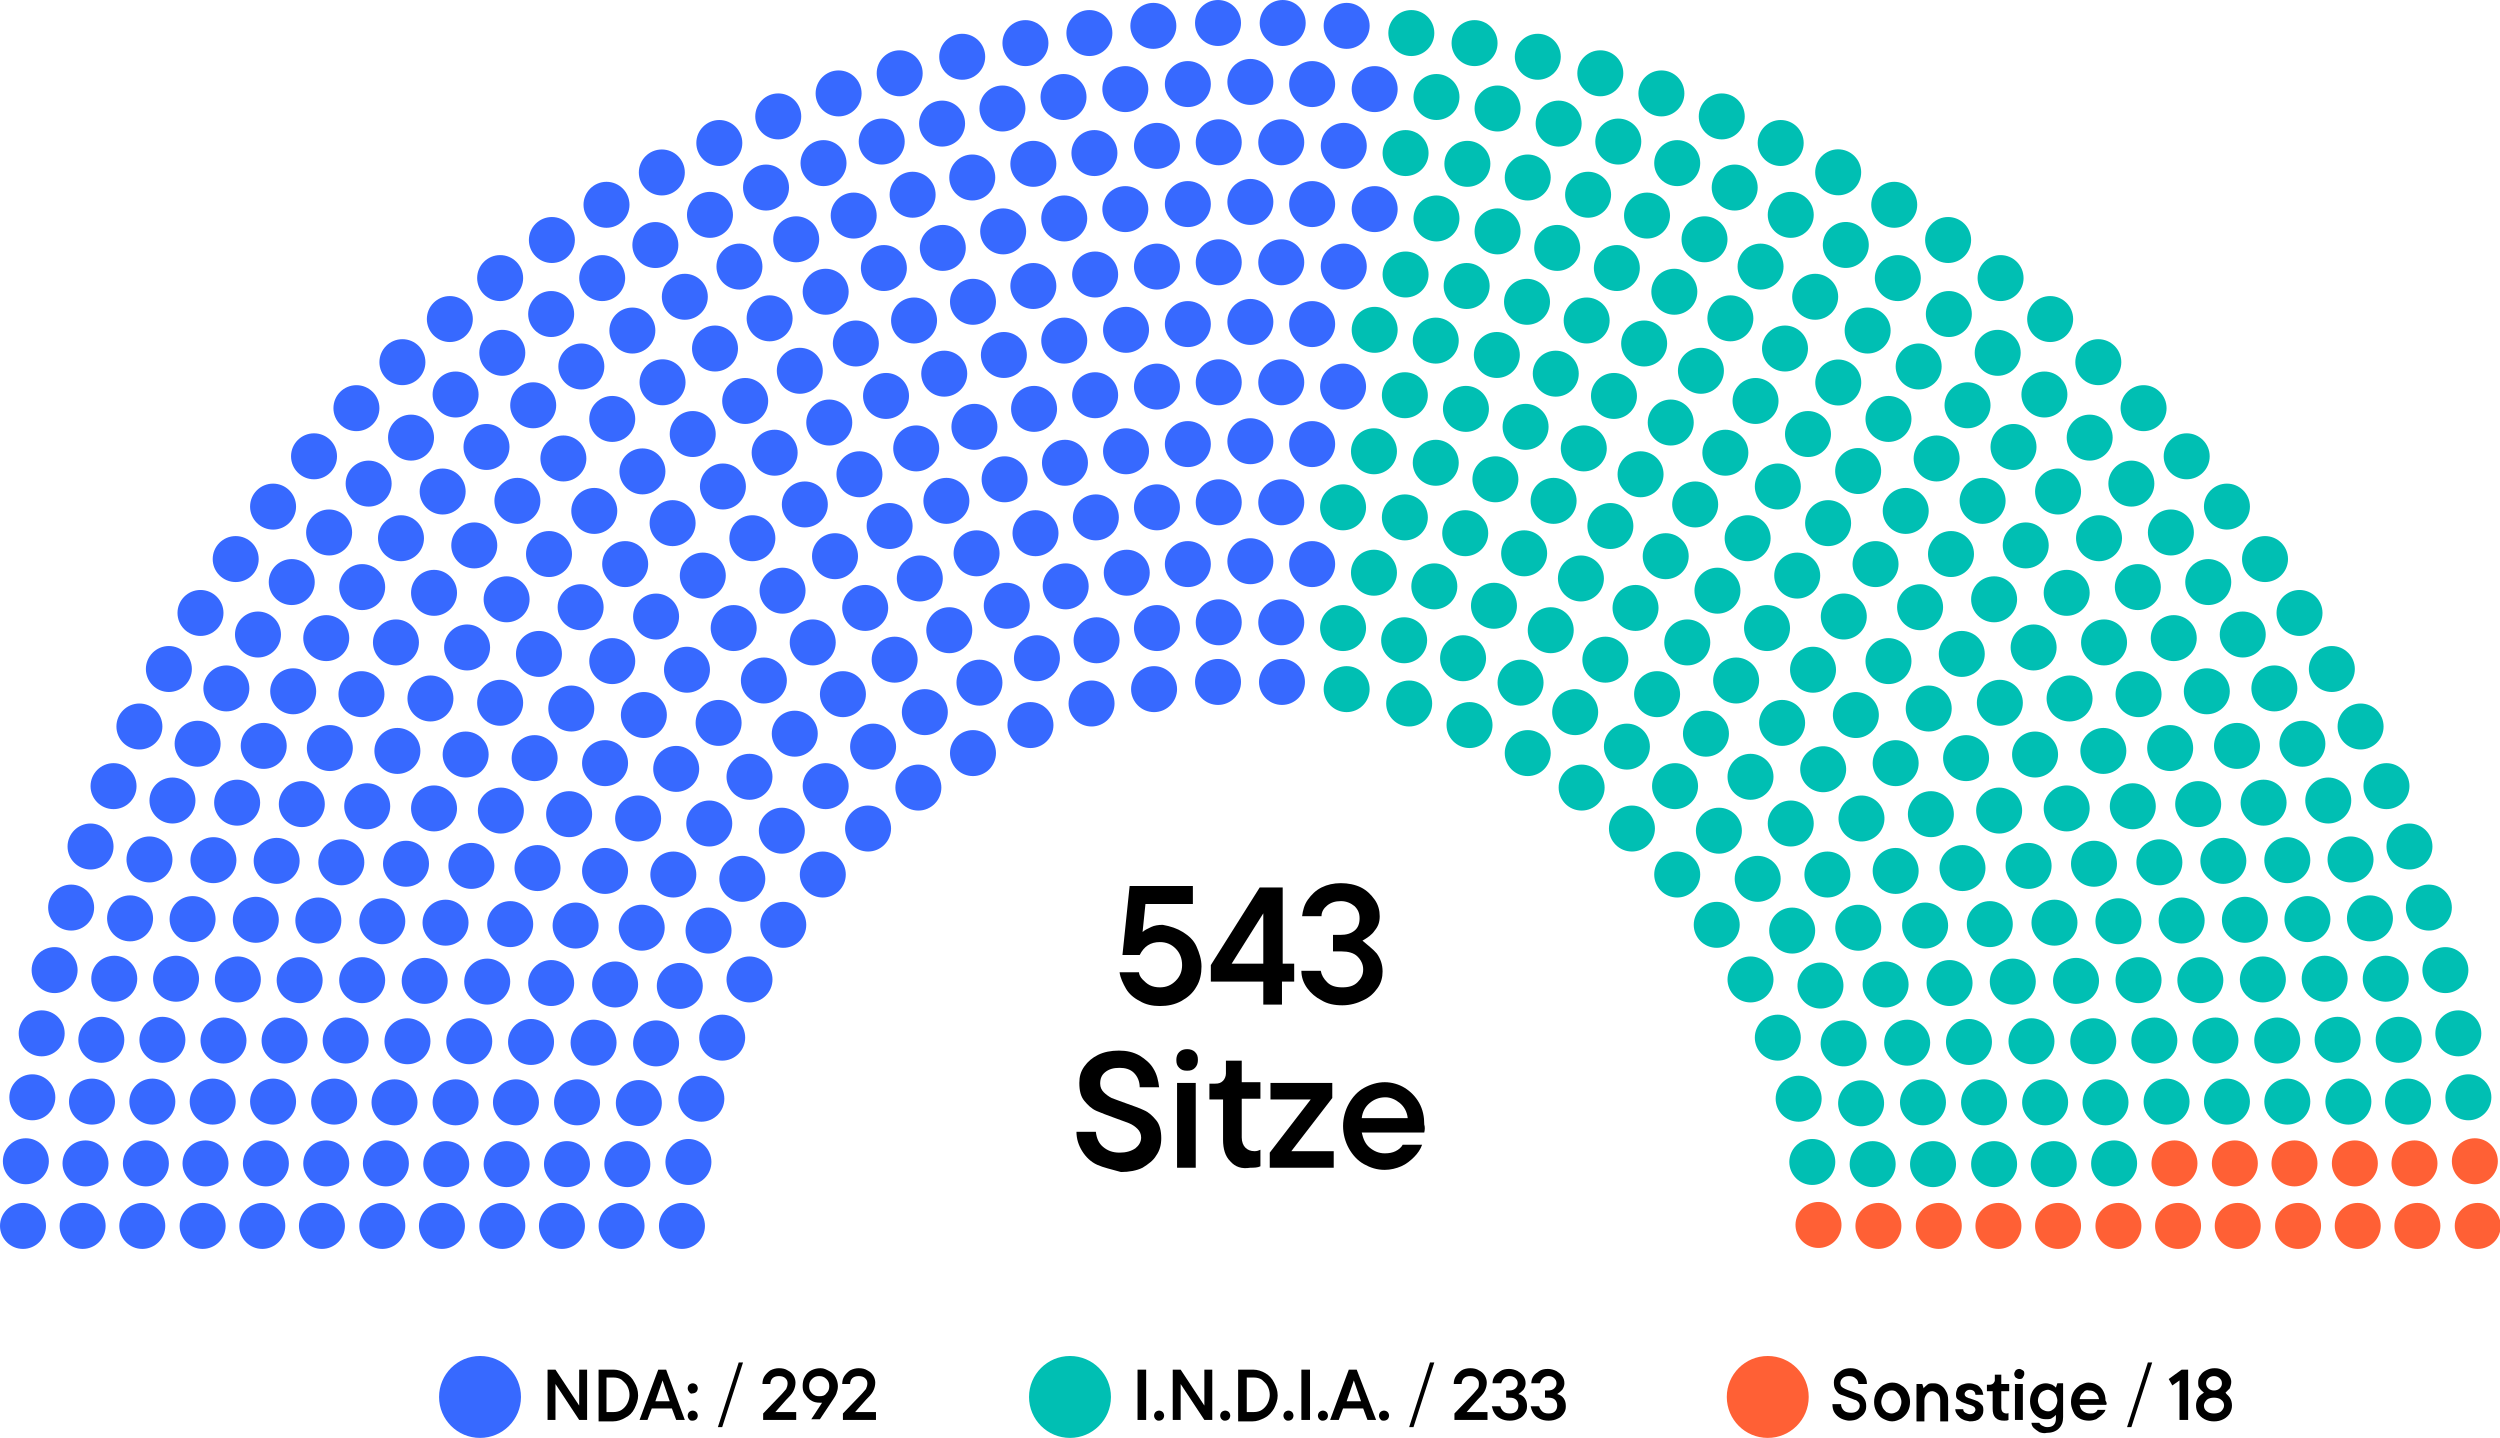 <?xml version="1.0" encoding="utf-8"?>
<!-- Generator: Adobe Illustrator 27.9.0, SVG Export Plug-In . SVG Version: 6.00 Build 0)  -->
<svg version="1.1" id="a" xmlns="http://www.w3.org/2000/svg" xmlns:xlink="http://www.w3.org/1999/xlink" x="0px" y="0px"
	 viewBox="0 0 347.9 200.1" style="enable-background:new 0 0 347.9 200.1;" xml:space="preserve">
<style type="text/css">
	.st0{fill:#3769FF;}
	.st1{fill:#00BFB3;}
	.st2{fill:#FF6035;}
</style>
<circle class="st0" cx="3.2" cy="170.6" r="3.2"/>
<circle class="st0" cx="11.5" cy="170.6" r="3.2"/>
<circle class="st0" cx="19.8" cy="170.6" r="3.2"/>
<circle class="st0" cx="28.2" cy="170.6" r="3.2"/>
<circle class="st0" cx="36.5" cy="170.6" r="3.2"/>
<circle class="st0" cx="44.8" cy="170.6" r="3.2"/>
<circle class="st0" cx="53.2" cy="170.6" r="3.2"/>
<circle class="st0" cx="61.5" cy="170.6" r="3.2"/>
<circle class="st0" cx="69.9" cy="170.6" r="3.2"/>
<circle class="st0" cx="78.2" cy="170.6" r="3.2"/>
<circle class="st0" cx="86.5" cy="170.6" r="3.2"/>
<circle class="st0" cx="94.9" cy="170.6" r="3.2"/>
<circle class="st0" cx="3.6" cy="161.6" r="3.2"/>
<circle class="st0" cx="11.9" cy="161.9" r="3.2"/>
<circle class="st0" cx="20.3" cy="161.9" r="3.2"/>
<circle class="st0" cx="28.6" cy="161.9" r="3.2"/>
<circle class="st0" cx="37" cy="161.9" r="3.2"/>
<circle class="st0" cx="45.4" cy="161.9" r="3.2"/>
<circle class="st0" cx="53.7" cy="161.9" r="3.2"/>
<circle class="st0" cx="62.1" cy="162" r="3.2"/>
<circle class="st0" cx="70.5" cy="162" r="3.2"/>
<circle class="st0" cx="4.5" cy="152.7" r="3.2"/>
<circle class="st0" cx="78.9" cy="162" r="3.2"/>
<circle class="st0" cx="12.8" cy="153.3" r="3.2"/>
<circle class="st0" cx="21.2" cy="153.3" r="3.2"/>
<circle class="st0" cx="87.3" cy="162" r="3.2"/>
<circle class="st0" cx="29.6" cy="153.3" r="3.2"/>
<circle class="st0" cx="38" cy="153.3" r="3.2"/>
<circle class="st0" cx="95.8" cy="161.7" r="3.2"/>
<circle class="st0" cx="46.5" cy="153.3" r="3.2"/>
<circle class="st0" cx="54.9" cy="153.4" r="3.2"/>
<circle class="st0" cx="5.8" cy="143.8" r="3.2"/>
<circle class="st0" cx="14.1" cy="144.7" r="3.2"/>
<circle class="st0" cx="63.4" cy="153.4" r="3.2"/>
<circle class="st0" cx="22.6" cy="144.7" r="3.2"/>
<circle class="st0" cx="71.8" cy="153.4" r="3.2"/>
<circle class="st0" cx="31.1" cy="144.8" r="3.2"/>
<circle class="st0" cx="39.6" cy="144.8" r="3.2"/>
<circle class="st0" cx="80.3" cy="153.4" r="3.2"/>
<circle class="st0" cx="48.1" cy="144.8" r="3.2"/>
<circle class="st0" cx="7.6" cy="135" r="3.2"/>
<circle class="st0" cx="15.9" cy="136.2" r="3.2"/>
<circle class="st0" cx="88.9" cy="153.5" r="3.2"/>
<circle class="st0" cx="56.7" cy="144.9" r="3.2"/>
<circle class="st0" cx="24.5" cy="136.2" r="3.2"/>
<circle class="st0" cx="65.3" cy="144.9" r="3.2"/>
<circle class="st0" cx="33.1" cy="136.3" r="3.2"/>
<circle class="st0" cx="97.6" cy="152.9" r="3.2"/>
<circle class="st0" cx="41.7" cy="136.4" r="3.2"/>
<circle class="st0" cx="73.9" cy="145" r="3.2"/>
<circle class="st0" cx="9.9" cy="126.3" r="3.2"/>
<circle class="st0" cx="18.1" cy="127.8" r="3.2"/>
<circle class="st0" cx="50.4" cy="136.4" r="3.2"/>
<circle class="st0" cx="26.8" cy="127.9" r="3.2"/>
<circle class="st0" cx="82.6" cy="145.1" r="3.2"/>
<circle class="st0" cx="59.1" cy="136.5" r="3.2"/>
<circle class="st0" cx="35.6" cy="128" r="3.2"/>
<circle class="st0" cx="91.3" cy="145.2" r="3.2"/>
<circle class="st0" cx="12.6" cy="117.8" r="3.2"/>
<circle class="st0" cx="67.8" cy="136.6" r="3.2"/>
<circle class="st0" cx="44.3" cy="128.1" r="3.2"/>
<circle class="st0" cx="20.8" cy="119.6" r="3.2"/>
<circle class="st0" cx="29.7" cy="119.7" r="3.2"/>
<circle class="st0" cx="53.2" cy="128.2" r="3.2"/>
<circle class="st0" cx="76.7" cy="136.8" r="3.2"/>
<circle class="st0" cx="38.5" cy="119.8" r="3.2"/>
<circle class="st0" cx="100.5" cy="144.4" r="3.2"/>
<circle class="st0" cx="62" cy="128.4" r="3.2"/>
<circle class="st0" cx="15.8" cy="109.4" r="3.2"/>
<circle class="st0" cx="24" cy="111.4" r="3.2"/>
<circle class="st0" cx="85.6" cy="137" r="3.2"/>
<circle class="st0" cx="47.5" cy="120" r="3.2"/>
<circle class="st0" cx="71" cy="128.6" r="3.2"/>
<circle class="st0" cx="33" cy="111.7" r="3.2"/>
<circle class="st0" cx="56.5" cy="120.2" r="3.2"/>
<circle class="st0" cx="94.6" cy="137.2" r="3.2"/>
<circle class="st0" cx="42" cy="111.9" r="3.2"/>
<circle class="st0" cx="19.4" cy="101.1" r="3.2"/>
<circle class="st0" cx="80.1" cy="128.8" r="3.2"/>
<circle class="st0" cx="27.5" cy="103.5" r="3.2"/>
<circle class="st0" cx="65.6" cy="120.5" r="3.2"/>
<circle class="st0" cx="51.1" cy="112.2" r="3.2"/>
<circle class="st0" cx="36.7" cy="103.8" r="3.2"/>
<circle class="st0" cx="89.3" cy="129.1" r="3.2"/>
<circle class="st0" cx="74.8" cy="120.8" r="3.2"/>
<circle class="st0" cx="23.5" cy="93.1" r="3.2"/>
<circle class="st0" cx="104.3" cy="136.3" r="3.2"/>
<circle class="st0" cx="60.4" cy="112.5" r="3.2"/>
<circle class="st0" cx="45.9" cy="104.1" r="3.2"/>
<circle class="st0" cx="31.5" cy="95.8" r="3.2"/>
<circle class="st0" cx="40.8" cy="96.2" r="3.2"/>
<circle class="st0" cx="55.3" cy="104.5" r="3.2"/>
<circle class="st0" cx="69.7" cy="112.8" r="3.2"/>
<circle class="st0" cx="84.2" cy="121.2" r="3.2"/>
<circle class="st0" cx="98.6" cy="129.5" r="3.2"/>
<circle class="st0" cx="27.9" cy="85.3" r="3.2"/>
<circle class="st0" cx="35.9" cy="88.3" r="3.2"/>
<circle class="st0" cx="50.3" cy="96.6" r="3.2"/>
<circle class="st0" cx="64.8" cy="105" r="3.2"/>
<circle class="st0" cx="79.2" cy="113.3" r="3.2"/>
<circle class="st0" cx="93.7" cy="121.7" r="3.2"/>
<circle class="st0" cx="45.4" cy="88.8" r="3.2"/>
<circle class="st0" cx="59.9" cy="97.2" r="3.2"/>
<circle class="st0" cx="32.8" cy="77.8" r="3.2"/>
<circle class="st0" cx="74.4" cy="105.5" r="3.2"/>
<circle class="st0" cx="109" cy="128.7" r="3.2"/>
<circle class="st0" cx="40.6" cy="81" r="3.2"/>
<circle class="st0" cx="88.8" cy="113.9" r="3.2"/>
<circle class="st0" cx="55.1" cy="89.4" r="3.2"/>
<circle class="st0" cx="69.6" cy="97.8" r="3.2"/>
<circle class="st0" cx="103.3" cy="122.3" r="3.2"/>
<circle class="st0" cx="50.4" cy="81.7" r="3.2"/>
<circle class="st0" cx="84.2" cy="106.2" r="3.2"/>
<circle class="st0" cx="38" cy="70.5" r="3.2"/>
<circle class="st0" cx="65" cy="90.1" r="3.2"/>
<circle class="st0" cx="45.8" cy="74.1" r="3.2"/>
<circle class="st0" cx="98.7" cy="114.6" r="3.2"/>
<circle class="st0" cx="79.5" cy="98.6" r="3.2"/>
<circle class="st0" cx="60.4" cy="82.5" r="3.2"/>
<circle class="st0" cx="94.1" cy="107" r="3.2"/>
<circle class="st0" cx="75" cy="91" r="3.2"/>
<circle class="st0" cx="55.8" cy="74.9" r="3.2"/>
<circle class="st0" cx="43.7" cy="63.5" r="3.2"/>
<circle class="st0" cx="51.3" cy="67.3" r="3.2"/>
<circle class="st0" cx="70.5" cy="83.4" r="3.2"/>
<circle class="st0" cx="114.5" cy="121.7" r="3.2"/>
<circle class="st0" cx="89.6" cy="99.5" r="3.2"/>
<circle class="st0" cx="108.8" cy="115.6" r="3.2"/>
<circle class="st0" cx="66" cy="75.9" r="3.2"/>
<circle class="st0" cx="85.2" cy="92" r="3.2"/>
<circle class="st0" cx="61.6" cy="68.4" r="3.2"/>
<circle class="st0" cx="49.6" cy="56.8" r="3.2"/>
<circle class="st0" cx="104.3" cy="108.1" r="3.2"/>
<circle class="st0" cx="80.8" cy="84.5" r="3.2"/>
<circle class="st0" cx="57.2" cy="60.9" r="3.2"/>
<circle class="st0" cx="100" cy="100.6" r="3.2"/>
<circle class="st0" cx="76.4" cy="77.1" r="3.2"/>
<circle class="st0" cx="72" cy="69.7" r="3.2"/>
<circle class="st0" cx="95.6" cy="93.2" r="3.2"/>
<circle class="st0" cx="56" cy="50.4" r="3.2"/>
<circle class="st0" cx="67.7" cy="62.2" r="3.2"/>
<circle class="st0" cx="91.3" cy="85.8" r="3.2"/>
<circle class="st0" cx="63.4" cy="54.9" r="3.2"/>
<circle class="st0" cx="114.9" cy="109.4" r="3.2"/>
<circle class="st0" cx="87" cy="78.5" r="3.2"/>
<circle class="st0" cx="120.8" cy="115.3" r="3.2"/>
<circle class="st0" cx="82.7" cy="71.1" r="3.2"/>
<circle class="st0" cx="110.6" cy="102.1" r="3.2"/>
<circle class="st0" cx="78.4" cy="63.8" r="3.2"/>
<circle class="st0" cx="62.6" cy="44.4" r="3.2"/>
<circle class="st0" cx="106.3" cy="94.7" r="3.2"/>
<circle class="st0" cx="74.2" cy="56.4" r="3.2"/>
<circle class="st0" cx="69.9" cy="49.1" r="3.2"/>
<circle class="st0" cx="102.1" cy="87.4" r="3.2"/>
<circle class="st0" cx="97.8" cy="80.1" r="3.2"/>
<circle class="st0" cx="93.6" cy="72.8" r="3.2"/>
<circle class="st0" cx="89.4" cy="65.6" r="3.2"/>
<circle class="st0" cx="69.6" cy="38.7" r="3.2"/>
<circle class="st0" cx="85.2" cy="58.3" r="3.2"/>
<circle class="st0" cx="80.9" cy="51" r="3.2"/>
<circle class="st0" cx="121.5" cy="103.9" r="3.2"/>
<circle class="st0" cx="76.7" cy="43.7" r="3.2"/>
<circle class="st0" cx="117.3" cy="96.6" r="3.2"/>
<circle class="st0" cx="113.1" cy="89.4" r="3.2"/>
<circle class="st0" cx="127.8" cy="109.6" r="3.2"/>
<circle class="st0" cx="108.9" cy="82.2" r="3.2"/>
<circle class="st0" cx="104.7" cy="74.9" r="3.2"/>
<circle class="st0" cx="76.8" cy="33.4" r="3.2"/>
<circle class="st0" cx="100.6" cy="67.7" r="3.2"/>
<circle class="st0" cx="96.4" cy="60.4" r="3.2"/>
<circle class="st0" cx="92.2" cy="53.2" r="3.2"/>
<circle class="st0" cx="88" cy="46" r="3.2"/>
<circle class="st0" cx="83.8" cy="38.7" r="3.2"/>
<circle class="st0" cx="84.4" cy="28.5" r="3.2"/>
<circle class="st0" cx="128.7" cy="99.1" r="3.2"/>
<circle class="st0" cx="124.5" cy="91.8" r="3.2"/>
<circle class="st0" cx="120.4" cy="84.6" r="3.2"/>
<circle class="st0" cx="116.2" cy="77.4" r="3.2"/>
<circle class="st0" cx="112" cy="70.2" r="3.2"/>
<circle class="st0" cx="107.8" cy="63" r="3.2"/>
<circle class="st0" cx="103.7" cy="55.8" r="3.2"/>
<circle class="st0" cx="99.5" cy="48.5" r="3.2"/>
<circle class="st0" cx="95.3" cy="41.3" r="3.2"/>
<circle class="st0" cx="91.2" cy="34.1" r="3.2"/>
<circle class="st0" cx="135.4" cy="104.8" r="3.2"/>
<circle class="st0" cx="92.1" cy="24" r="3.2"/>
<circle class="st0" cx="98.8" cy="29.9" r="3.2"/>
<circle class="st0" cx="102.9" cy="37.1" r="3.2"/>
<circle class="st0" cx="107.1" cy="44.3" r="3.2"/>
<circle class="st0" cx="111.3" cy="51.6" r="3.2"/>
<circle class="st0" cx="115.4" cy="58.8" r="3.2"/>
<circle class="st0" cx="119.6" cy="66" r="3.2"/>
<circle class="st0" cx="123.8" cy="73.2" r="3.2"/>
<circle class="st0" cx="128" cy="80.5" r="3.2"/>
<circle class="st0" cx="132.1" cy="87.7" r="3.2"/>
<circle class="st0" cx="100.1" cy="19.9" r="3.2"/>
<circle class="st0" cx="136.3" cy="95" r="3.2"/>
<circle class="st0" cx="106.6" cy="26.1" r="3.2"/>
<circle class="st0" cx="110.8" cy="33.3" r="3.2"/>
<circle class="st0" cx="114.9" cy="40.6" r="3.2"/>
<circle class="st0" cx="119.1" cy="47.8" r="3.2"/>
<circle class="st0" cx="123.3" cy="55.1" r="3.2"/>
<circle class="st0" cx="143.4" cy="100.9" r="3.2"/>
<circle class="st0" cx="127.5" cy="62.4" r="3.2"/>
<circle class="st0" cx="108.3" cy="16.2" r="3.2"/>
<circle class="st0" cx="131.7" cy="69.7" r="3.2"/>
<circle class="st0" cx="135.9" cy="77" r="3.2"/>
<circle class="st0" cx="114.6" cy="22.7" r="3.2"/>
<circle class="st0" cx="118.8" cy="30" r="3.2"/>
<circle class="st0" cx="140.1" cy="84.3" r="3.2"/>
<circle class="st0" cx="123" cy="37.3" r="3.2"/>
<circle class="st0" cx="127.2" cy="44.6" r="3.2"/>
<circle class="st0" cx="144.3" cy="91.6" r="3.2"/>
<circle class="st0" cx="116.7" cy="13" r="3.2"/>
<circle class="st0" cx="131.4" cy="52" r="3.2"/>
<circle class="st0" cx="135.6" cy="59.4" r="3.2"/>
<circle class="st0" cx="122.7" cy="19.7" r="3.2"/>
<circle class="st0" cx="127" cy="27.1" r="3.2"/>
<circle class="st0" cx="139.8" cy="66.7" r="3.2"/>
<circle class="st0" cx="131.2" cy="34.5" r="3.2"/>
<circle class="st0" cx="144.1" cy="74.2" r="3.2"/>
<circle class="st0" cx="125.2" cy="10.2" r="3.2"/>
<circle class="st0" cx="135.4" cy="42" r="3.2"/>
<circle class="st0" cx="151.9" cy="97.9" r="3.2"/>
<circle class="st0" cx="148.3" cy="81.6" r="3.2"/>
<circle class="st0" cx="139.7" cy="49.4" r="3.2"/>
<circle class="st0" cx="131.1" cy="17.2" r="3.2"/>
<circle class="st0" cx="135.3" cy="24.7" r="3.2"/>
<circle class="st0" cx="143.9" cy="56.9" r="3.2"/>
<circle class="st0" cx="152.6" cy="89.1" r="3.2"/>
<circle class="st0" cx="139.6" cy="32.2" r="3.2"/>
<circle class="st0" cx="133.9" cy="7.9" r="3.2"/>
<circle class="st0" cx="148.2" cy="64.4" r="3.2"/>
<circle class="st0" cx="143.8" cy="39.8" r="3.2"/>
<circle class="st0" cx="139.5" cy="15.1" r="3.2"/>
<circle class="st0" cx="152.5" cy="72" r="3.2"/>
<circle class="st0" cx="148.1" cy="47.4" r="3.2"/>
<circle class="st0" cx="143.8" cy="22.8" r="3.2"/>
<circle class="st0" cx="142.7" cy="6" r="3.2"/>
<circle class="st0" cx="156.8" cy="79.7" r="3.2"/>
<circle class="st0" cx="152.4" cy="55" r="3.2"/>
<circle class="st0" cx="148.1" cy="30.4" r="3.2"/>
<circle class="st0" cx="160.6" cy="95.9" r="3.2"/>
<circle class="st0" cx="148" cy="13.5" r="3.2"/>
<circle class="st0" cx="152.4" cy="38.2" r="3.2"/>
<circle class="st0" cx="156.7" cy="62.8" r="3.2"/>
<circle class="st0" cx="161" cy="87.4" r="3.2"/>
<circle class="st0" cx="152.3" cy="21.3" r="3.2"/>
<circle class="st0" cx="156.7" cy="45.9" r="3.2"/>
<circle class="st0" cx="151.6" cy="4.6" r="3.2"/>
<circle class="st0" cx="161" cy="70.6" r="3.2"/>
<circle class="st0" cx="156.6" cy="29.1" r="3.2"/>
<circle class="st0" cx="161" cy="53.8" r="3.2"/>
<circle class="st0" cx="156.6" cy="12.4" r="3.2"/>
<circle class="st0" cx="161" cy="37.1" r="3.2"/>
<circle class="st0" cx="165.3" cy="78.5" r="3.2"/>
<circle class="st0" cx="161" cy="20.3" r="3.2"/>
<circle class="st0" cx="160.5" cy="3.6" r="3.2"/>
<circle class="st0" cx="165.3" cy="61.8" r="3.2"/>
<circle class="st0" cx="165.3" cy="45.1" r="3.2"/>
<circle class="st0" cx="165.3" cy="28.4" r="3.2"/>
<circle class="st0" cx="169.5" cy="94.9" r="3.2"/>
<circle class="st0" cx="165.3" cy="11.7" r="3.2"/>
<circle class="st0" cx="169.6" cy="86.6" r="3.2"/>
<circle class="st0" cx="169.6" cy="69.9" r="3.2"/>
<circle class="st0" cx="169.6" cy="53.2" r="3.2"/>
<circle class="st0" cx="169.6" cy="36.5" r="3.2"/>
<circle class="st0" cx="169.6" cy="19.8" r="3.2"/>
<circle class="st0" cx="169.5" cy="3.2" r="3.2"/>
<circle class="st0" cx="174" cy="11.4" r="3.2"/>
<circle class="st0" cx="174" cy="28.1" r="3.2"/>
<circle class="st0" cx="174" cy="61.4" r="3.2"/>
<circle class="st0" cx="174" cy="78.1" r="3.2"/>
<circle class="st0" cx="174" cy="44.8" r="3.2"/>
<circle class="st0" cx="178.5" cy="3.2" r="3.2"/>
<circle class="st0" cx="178.3" cy="19.8" r="3.2"/>
<circle class="st0" cx="178.3" cy="36.5" r="3.2"/>
<circle class="st0" cx="178.3" cy="53.2" r="3.2"/>
<circle class="st0" cx="178.3" cy="69.9" r="3.2"/>
<circle class="st0" cx="178.3" cy="86.6" r="3.2"/>
<circle class="st0" cx="182.6" cy="11.7" r="3.2"/>
<circle class="st0" cx="178.4" cy="94.9" r="3.2"/>
<circle class="st0" cx="182.6" cy="28.4" r="3.2"/>
<circle class="st0" cx="182.6" cy="45.1" r="3.2"/>
<circle class="st0" cx="182.6" cy="61.8" r="3.2"/>
<circle class="st0" cx="187.4" cy="3.6" r="3.2"/>
<circle class="st0" cx="187" cy="20.3" r="3.2"/>
<circle class="st0" cx="182.6" cy="78.5" r="3.2"/>
<circle class="st0" cx="187" cy="37.1" r="3.2"/>
<circle class="st0" cx="191.3" cy="12.4" r="3.2"/>
<circle class="st0" cx="186.9" cy="53.8" r="3.2"/>
<circle class="st0" cx="191.3" cy="29.1" r="3.2"/>
<circle class="st1" cx="186.9" cy="70.6" r="3.2"/>
<circle class="st1" cx="196.4" cy="4.6" r="3.2"/>
<circle class="st1" cx="191.3" cy="45.9" r="3.2"/>
<circle class="st1" cx="195.6" cy="21.3" r="3.2"/>
<circle class="st1" cx="186.9" cy="87.4" r="3.2"/>
<circle class="st1" cx="191.2" cy="62.8" r="3.2"/>
<circle class="st1" cx="195.6" cy="38.2" r="3.2"/>
<circle class="st1" cx="199.9" cy="13.5" r="3.2"/>
<circle class="st1" cx="187.4" cy="95.9" r="3.2"/>
<circle class="st1" cx="199.9" cy="30.4" r="3.2"/>
<circle class="st1" cx="195.5" cy="55" r="3.2"/>
<circle class="st1" cx="191.2" cy="79.7" r="3.2"/>
<circle class="st1" cx="205.2" cy="6" r="3.2"/>
<circle class="st1" cx="204.2" cy="22.8" r="3.2"/>
<circle class="st1" cx="199.8" cy="47.4" r="3.2"/>
<circle class="st1" cx="195.5" cy="72" r="3.2"/>
<circle class="st1" cx="208.4" cy="15.1" r="3.2"/>
<circle class="st1" cx="204.1" cy="39.8" r="3.2"/>
<circle class="st1" cx="199.8" cy="64.4" r="3.2"/>
<circle class="st1" cx="214" cy="7.9" r="3.2"/>
<circle class="st1" cx="208.4" cy="32.2" r="3.2"/>
<circle class="st1" cx="195.4" cy="89.1" r="3.2"/>
<circle class="st1" cx="204" cy="56.9" r="3.2"/>
<circle class="st1" cx="212.6" cy="24.7" r="3.2"/>
<circle class="st1" cx="216.9" cy="17.2" r="3.2"/>
<circle class="st1" cx="208.3" cy="49.4" r="3.2"/>
<circle class="st1" cx="199.6" cy="81.6" r="3.2"/>
<circle class="st1" cx="196.1" cy="97.9" r="3.2"/>
<circle class="st1" cx="212.5" cy="42" r="3.2"/>
<circle class="st1" cx="222.7" cy="10.2" r="3.2"/>
<circle class="st1" cx="203.9" cy="74.2" r="3.2"/>
<circle class="st1" cx="216.7" cy="34.5" r="3.2"/>
<circle class="st1" cx="208.1" cy="66.7" r="3.2"/>
<circle class="st1" cx="221" cy="27.1" r="3.2"/>
<circle class="st1" cx="225.2" cy="19.7" r="3.2"/>
<circle class="st1" cx="212.3" cy="59.4" r="3.2"/>
<circle class="st1" cx="216.5" cy="52" r="3.2"/>
<circle class="st1" cx="231.2" cy="13" r="3.2"/>
<circle class="st1" cx="203.6" cy="91.6" r="3.2"/>
<circle class="st1" cx="220.8" cy="44.6" r="3.2"/>
<circle class="st1" cx="225" cy="37.3" r="3.2"/>
<circle class="st1" cx="207.9" cy="84.3" r="3.2"/>
<circle class="st1" cx="229.2" cy="30" r="3.2"/>
<circle class="st1" cx="233.4" cy="22.7" r="3.2"/>
<circle class="st1" cx="220.4" cy="62.4" r="3.2"/>
<circle class="st1" cx="204.5" cy="100.9" r="3.2"/>
<circle class="st1" cx="224.6" cy="55.1" r="3.2"/>
<circle class="st1" cx="228.8" cy="47.8" r="3.2"/>
<circle class="st1" cx="233" cy="40.6" r="3.2"/>
<circle class="st1" cx="237.2" cy="33.3" r="3.2"/>
<circle class="st1" cx="241.4" cy="26.1" r="3.2"/>
<circle class="st1" cx="211.6" cy="95" r="3.2"/>
<circle class="st1" cx="247.8" cy="19.9" r="3.2"/>
<circle class="st1" cx="215.8" cy="87.7" r="3.2"/>
<circle class="st1" cx="220" cy="80.5" r="3.2"/>
<circle class="st1" cx="224.1" cy="73.2" r="3.2"/>
<circle class="st1" cx="228.3" cy="66" r="3.2"/>
<circle class="st1" cx="232.5" cy="58.8" r="3.2"/>
<circle class="st1" cx="236.7" cy="51.6" r="3.2"/>
<circle class="st1" cx="240.8" cy="44.3" r="3.2"/>
<circle class="st1" cx="245" cy="37.1" r="3.2"/>
<circle class="st1" cx="249.2" cy="29.9" r="3.2"/>
<ellipse transform="matrix(0.189 -0.982 0.982 0.189 183.887 270.639)" class="st1" cx="255.8" cy="24" rx="3.2" ry="3.2"/>
<circle class="st1" cx="212.6" cy="104.8" r="3.2"/>
<ellipse transform="matrix(0.167 -0.986 0.986 0.167 180.353 281.6)" class="st1" cx="256.8" cy="34.1" rx="3.2" ry="3.2"/>
<circle class="st1" cx="252.6" cy="41.3" r="3.2"/>
<circle class="st1" cx="248.4" cy="48.5" r="3.2"/>
<circle class="st1" cx="244.3" cy="55.8" r="3.2"/>
<circle class="st1" cx="240.1" cy="63" r="3.2"/>
<circle class="st1" cx="235.9" cy="70.2" r="3.2"/>
<circle class="st1" cx="231.8" cy="77.4" r="3.2"/>
<circle class="st1" cx="227.6" cy="84.6" r="3.2"/>
<circle class="st1" cx="223.4" cy="91.8" r="3.2"/>
<circle class="st1" cx="219.2" cy="99.1" r="3.2"/>
<circle class="st1" cx="263.6" cy="28.5" r="3.2"/>
<circle class="st1" cx="264.1" cy="38.7" r="3.2"/>
<circle class="st1" cx="259.9" cy="46" r="3.2"/>
<ellipse transform="matrix(0.23 -0.973 0.973 0.23 145.214 289.886)" class="st1" cx="255.8" cy="53.2" rx="3.2" ry="3.2"/>
<circle class="st1" cx="251.6" cy="60.4" r="3.2"/>
<circle class="st1" cx="247.4" cy="67.7" r="3.2"/>
<circle class="st1" cx="271.1" cy="33.4" r="3.2"/>
<circle class="st1" cx="243.2" cy="74.9" r="3.2"/>
<circle class="st1" cx="239" cy="82.2" r="3.2"/>
<circle class="st1" cx="220.1" cy="109.6" r="3.2"/>
<circle class="st1" cx="234.8" cy="89.4" r="3.2"/>
<circle class="st1" cx="230.6" cy="96.6" r="3.2"/>
<circle class="st1" cx="271.2" cy="43.7" r="3.2"/>
<circle class="st1" cx="226.4" cy="103.9" r="3.2"/>
<circle class="st1" cx="267" cy="51" r="3.2"/>
<circle class="st1" cx="262.8" cy="58.3" r="3.2"/>
<circle class="st1" cx="278.4" cy="38.7" r="3.2"/>
<ellipse transform="matrix(0.16 -0.987 0.987 0.16 152.457 310.291)" class="st1" cx="258.6" cy="65.6" rx="3.2" ry="3.2"/>
<circle class="st1" cx="254.4" cy="72.8" r="3.2"/>
<circle class="st1" cx="250.1" cy="80.1" r="3.2"/>
<circle class="st1" cx="245.9" cy="87.4" r="3.2"/>
<circle class="st1" cx="278" cy="49.1" r="3.2"/>
<circle class="st1" cx="273.8" cy="56.4" r="3.2"/>
<circle class="st1" cx="241.6" cy="94.7" r="3.2"/>
<circle class="st1" cx="285.3" cy="44.4" r="3.2"/>
<circle class="st1" cx="269.5" cy="63.8" r="3.2"/>
<circle class="st1" cx="237.4" cy="102.1" r="3.2"/>
<circle class="st1" cx="265.2" cy="71.1" r="3.2"/>
<circle class="st1" cx="227.1" cy="115.3" r="3.2"/>
<circle class="st1" cx="261" cy="78.5" r="3.2"/>
<circle class="st1" cx="233.1" cy="109.4" r="3.2"/>
<circle class="st1" cx="284.5" cy="54.9" r="3.2"/>
<ellipse transform="matrix(0.16 -0.987 0.987 0.16 130.826 325.428)" class="st1" cx="256.7" cy="85.8" rx="3.2" ry="3.2"/>
<circle class="st1" cx="280.2" cy="62.2" r="3.2"/>
<circle class="st1" cx="292" cy="50.4" r="3.2"/>
<circle class="st1" cx="252.3" cy="93.2" r="3.2"/>
<circle class="st1" cx="275.9" cy="69.7" r="3.2"/>
<circle class="st1" cx="271.5" cy="77.1" r="3.2"/>
<circle class="st1" cx="248" cy="100.6" r="3.2"/>
<circle class="st1" cx="290.8" cy="60.9" r="3.2"/>
<circle class="st1" cx="267.2" cy="84.5" r="3.2"/>
<circle class="st1" cx="243.6" cy="108.1" r="3.2"/>
<circle class="st1" cx="298.3" cy="56.8" r="3.2"/>
<circle class="st1" cx="286.4" cy="68.4" r="3.2"/>
<circle class="st1" cx="262.8" cy="92" r="3.2"/>
<circle class="st1" cx="281.9" cy="75.9" r="3.2"/>
<circle class="st1" cx="239.2" cy="115.6" r="3.2"/>
<ellipse transform="matrix(0.16 -0.987 0.987 0.16 118.728 338.528)" class="st1" cx="258.3" cy="99.5" rx="3.2" ry="3.2"/>
<circle class="st1" cx="233.4" cy="121.7" r="3.2"/>
<circle class="st1" cx="277.5" cy="83.4" r="3.2"/>
<circle class="st1" cx="296.6" cy="67.3" r="3.2"/>
<circle class="st1" cx="304.3" cy="63.5" r="3.2"/>
<circle class="st1" cx="292.1" cy="74.9" r="3.2"/>
<circle class="st1" cx="273" cy="91" r="3.2"/>
<ellipse transform="matrix(0.16 -0.987 0.987 0.16 107.496 340.427)" class="st1" cx="253.8" cy="107" rx="3.2" ry="3.2"/>
<circle class="st1" cx="287.6" cy="82.5" r="3.2"/>
<circle class="st1" cx="268.4" cy="98.6" r="3.2"/>
<circle class="st1" cx="249.2" cy="114.6" r="3.2"/>
<circle class="st1" cx="302.1" cy="74.1" r="3.2"/>
<circle class="st1" cx="283" cy="90.1" r="3.2"/>
<circle class="st1" cx="309.9" cy="70.5" r="3.2"/>
<circle class="st1" cx="263.8" cy="106.2" r="3.2"/>
<circle class="st1" cx="297.5" cy="81.7" r="3.2"/>
<circle class="st1" cx="244.6" cy="122.3" r="3.2"/>
<circle class="st1" cx="278.3" cy="97.8" r="3.2"/>
<circle class="st1" cx="292.8" cy="89.4" r="3.2"/>
<ellipse transform="matrix(0.16 -0.987 0.987 0.16 105.168 351.41)" class="st1" cx="259.1" cy="113.9" rx="3.2" ry="3.2"/>
<circle class="st1" cx="307.3" cy="81" r="3.2"/>
<circle class="st1" cx="238.9" cy="128.7" r="3.2"/>
<circle class="st1" cx="273.6" cy="105.5" r="3.2"/>
<circle class="st1" cx="315.2" cy="77.8" r="3.2"/>
<circle class="st1" cx="288" cy="97.2" r="3.2"/>
<circle class="st1" cx="302.5" cy="88.8" r="3.2"/>
<circle class="st1" cx="254.3" cy="121.7" r="3.2"/>
<circle class="st1" cx="268.7" cy="113.3" r="3.2"/>
<circle class="st1" cx="283.2" cy="105" r="3.2"/>
<circle class="st1" cx="297.6" cy="96.6" r="3.2"/>
<circle class="st1" cx="312.1" cy="88.3" r="3.2"/>
<circle class="st1" cx="320" cy="85.3" r="3.2"/>
<circle class="st1" cx="249.4" cy="129.5" r="3.2"/>
<circle class="st1" cx="263.8" cy="121.2" r="3.2"/>
<circle class="st1" cx="278.2" cy="112.8" r="3.2"/>
<circle class="st1" cx="292.7" cy="104.5" r="3.2"/>
<circle class="st1" cx="307.1" cy="96.2" r="3.2"/>
<circle class="st1" cx="316.5" cy="95.8" r="3.2"/>
<circle class="st1" cx="302" cy="104.1" r="3.2"/>
<circle class="st1" cx="287.6" cy="112.5" r="3.2"/>
<circle class="st1" cx="243.6" cy="136.3" r="3.2"/>
<circle class="st1" cx="324.5" cy="93.1" r="3.2"/>
<circle class="st1" cx="273.1" cy="120.8" r="3.2"/>
<ellipse transform="matrix(0.16 -0.987 0.987 0.16 89.781 363.786)" class="st1" cx="258.7" cy="129.1" rx="3.2" ry="3.2"/>
<circle class="st1" cx="311.3" cy="103.8" r="3.2"/>
<circle class="st1" cx="296.8" cy="112.2" r="3.2"/>
<circle class="st1" cx="282.3" cy="120.5" r="3.2"/>
<circle class="st1" cx="320.4" cy="103.5" r="3.2"/>
<circle class="st1" cx="267.9" cy="128.8" r="3.2"/>
<circle class="st1" cx="328.5" cy="101.1" r="3.2"/>
<circle class="st1" cx="305.9" cy="111.9" r="3.2"/>
<ellipse transform="matrix(0.16 -0.987 0.987 0.16 77.376 365.305)" class="st1" cx="253.4" cy="137.2" rx="3.2" ry="3.2"/>
<circle class="st1" cx="291.4" cy="120.2" r="3.2"/>
<circle class="st1" cx="315" cy="111.7" r="3.2"/>
<circle class="st1" cx="276.9" cy="128.6" r="3.2"/>
<circle class="st1" cx="300.5" cy="120" r="3.2"/>
<circle class="st1" cx="262.4" cy="137" r="3.2"/>
<circle class="st1" cx="324" cy="111.4" r="3.2"/>
<circle class="st1" cx="332.1" cy="109.4" r="3.2"/>
<circle class="st1" cx="285.9" cy="128.4" r="3.2"/>
<circle class="st1" cx="247.4" cy="144.4" r="3.2"/>
<circle class="st1" cx="309.4" cy="119.8" r="3.2"/>
<circle class="st1" cx="271.3" cy="136.8" r="3.2"/>
<circle class="st1" cx="294.8" cy="128.2" r="3.2"/>
<circle class="st1" cx="318.3" cy="119.7" r="3.2"/>
<circle class="st1" cx="327.1" cy="119.6" r="3.2"/>
<circle class="st1" cx="303.6" cy="128.1" r="3.2"/>
<circle class="st1" cx="280.1" cy="136.6" r="3.2"/>
<circle class="st1" cx="335.3" cy="117.8" r="3.2"/>
<ellipse transform="matrix(0.16 -0.987 0.987 0.16 72.19 375.23)" class="st1" cx="256.6" cy="145.2" rx="3.2" ry="3.2"/>
<circle class="st1" cx="312.4" cy="128" r="3.2"/>
<circle class="st1" cx="288.9" cy="136.5" r="3.2"/>
<circle class="st1" cx="265.4" cy="145.1" r="3.2"/>
<circle class="st1" cx="321.1" cy="127.9" r="3.2"/>
<circle class="st1" cx="297.6" cy="136.4" r="3.2"/>
<circle class="st1" cx="329.8" cy="127.8" r="3.2"/>
<circle class="st1" cx="338" cy="126.3" r="3.2"/>
<circle class="st1" cx="274" cy="145" r="3.2"/>
<circle class="st1" cx="306.2" cy="136.4" r="3.2"/>
<circle class="st1" cx="250.3" cy="152.9" r="3.2"/>
<circle class="st1" cx="314.9" cy="136.3" r="3.2"/>
<circle class="st1" cx="282.7" cy="144.9" r="3.2"/>
<circle class="st1" cx="323.5" cy="136.2" r="3.2"/>
<circle class="st1" cx="291.3" cy="144.9" r="3.2"/>
<ellipse transform="matrix(0.16 -0.987 0.987 0.16 66.047 384.609)" class="st1" cx="259" cy="153.5" rx="3.2" ry="3.2"/>
<circle class="st1" cx="332" cy="136.2" r="3.2"/>
<circle class="st1" cx="340.3" cy="135" r="3.2"/>
<circle class="st1" cx="299.8" cy="144.8" r="3.2"/>
<circle class="st1" cx="267.6" cy="153.4" r="3.2"/>
<circle class="st1" cx="308.3" cy="144.8" r="3.2"/>
<circle class="st1" cx="316.9" cy="144.8" r="3.2"/>
<circle class="st1" cx="276.1" cy="153.4" r="3.2"/>
<circle class="st1" cx="325.3" cy="144.7" r="3.2"/>
<circle class="st1" cx="284.6" cy="153.4" r="3.2"/>
<circle class="st1" cx="333.8" cy="144.7" r="3.2"/>
<circle class="st1" cx="342.1" cy="143.8" r="3.2"/>
<circle class="st1" cx="293" cy="153.4" r="3.2"/>
<circle class="st1" cx="301.5" cy="153.3" r="3.2"/>
<circle class="st1" cx="252.2" cy="161.7" r="3.2"/>
<circle class="st1" cx="309.9" cy="153.3" r="3.2"/>
<circle class="st1" cx="212.1" cy="77" r="3.2"/>
<circle class="st1" cx="216.2" cy="69.7" r="3.2"/>
<circle class="st1" cx="239.6" cy="16.2" r="3.2"/>
<circle class="st1" cx="318.3" cy="153.3" r="3.2"/>
<circle class="st1" cx="260.6" cy="162" r="3.2"/>
<circle class="st1" cx="326.8" cy="153.3" r="3.2"/>
<circle class="st1" cx="335.1" cy="153.3" r="3.2"/>
<circle class="st1" cx="269" cy="162" r="3.2"/>
<circle class="st1" cx="343.5" cy="152.7" r="3.2"/>
<circle class="st1" cx="277.5" cy="162" r="3.2"/>
<circle class="st1" cx="285.8" cy="162" r="3.2"/>
<circle class="st1" cx="294.2" cy="161.9" r="3.2"/>
<circle class="st2" cx="302.6" cy="161.9" r="3.2"/>
<circle class="st2" cx="311" cy="161.9" r="3.2"/>
<circle class="st2" cx="319.3" cy="161.9" r="3.2"/>
<circle class="st2" cx="327.7" cy="161.9" r="3.2"/>
<circle class="st2" cx="336" cy="161.9" r="3.2"/>
<circle class="st2" cx="344.4" cy="161.6" r="3.2"/>
<ellipse transform="matrix(0.316 -0.949 0.949 0.316 11.184 356.748)" class="st2" cx="253.1" cy="170.6" rx="3.2" ry="3.2"/>
<circle class="st2" cx="261.4" cy="170.6" r="3.2"/>
<circle class="st2" cx="269.8" cy="170.6" r="3.2"/>
<circle class="st2" cx="278.1" cy="170.6" r="3.2"/>
<circle class="st2" cx="286.4" cy="170.6" r="3.2"/>
<circle class="st2" cx="294.8" cy="170.6" r="3.2"/>
<circle class="st2" cx="303.1" cy="170.6" r="3.2"/>
<circle class="st2" cx="311.4" cy="170.6" r="3.2"/>
<circle class="st2" cx="319.8" cy="170.6" r="3.2"/>
<circle class="st2" cx="328.1" cy="170.6" r="3.2"/>
<circle class="st2" cx="336.4" cy="170.6" r="3.2"/>
<circle class="st2" cx="344.8" cy="170.6" r="3.2"/>
<circle class="st0" cx="66.8" cy="194.4" r="5.7"/>
<circle class="st1" cx="148.9" cy="194.4" r="5.7"/>
<circle class="st2" cx="246" cy="194.4" r="5.7"/>
<g>
	<path d="M164.6,129.7c0.8,0.5,1.5,1.1,1.9,2s0.7,1.8,0.7,2.8s-0.2,2-0.7,2.8c-0.5,0.9-1.2,1.5-2.1,2c-0.9,0.5-1.9,0.7-3,0.7
		c-1,0-2-0.2-2.8-0.7c-0.8-0.4-1.5-1-1.9-1.7s-0.8-1.5-0.9-2.3h2.7c0,0.3,0.2,0.7,0.5,1c0.3,0.3,0.6,0.6,1,0.8s0.9,0.3,1.4,0.3
		c0.9,0,1.6-0.3,2.2-0.9c0.6-0.6,0.9-1.3,0.9-2.2c0-0.9-0.3-1.7-0.9-2.3c-0.6-0.6-1.3-0.9-2.2-0.9c-1.3,0-2.2,0.6-2.8,1.8h-2.4
		l1-9.6h8.8v2.5h-6.6l-0.4,3.9c0.3-0.3,0.8-0.5,1.2-0.7s1-0.3,1.6-0.3C162.9,128.9,163.8,129.2,164.6,129.7z"/>
	<path d="M178.4,134.1h1.7v2.5h-1.7v3.2h-2.6v-3.2h-7.3v-2.3l6.8-10.8h3.2V134.1z M175.8,134.1v-7l-4.4,7H175.8z"/>
	<path d="M191.6,132.7c0.5,0.7,0.8,1.5,0.8,2.5c0,0.8-0.2,1.6-0.7,2.3c-0.5,0.7-1.1,1.3-2,1.7c-0.8,0.4-1.8,0.7-2.9,0.7
		c-1.1,0-2.1-0.2-2.9-0.7c-0.8-0.4-1.5-1-2-1.7s-0.8-1.5-0.8-2.4h2.7c0.1,0.6,0.4,1.1,0.9,1.6s1.2,0.7,2.1,0.7
		c0.9,0,1.6-0.2,2.1-0.7s0.8-1,0.8-1.8c0-0.7-0.3-1.3-0.8-1.8c-0.5-0.5-1.3-0.7-2.2-0.7h-1.2v-2.3h1c0.9,0,1.5-0.2,2-0.6
		c0.5-0.4,0.7-1,0.7-1.7c0-0.7-0.2-1.2-0.7-1.7c-0.5-0.4-1.1-0.7-1.9-0.7c-0.8,0-1.4,0.2-1.9,0.6c-0.5,0.4-0.8,0.9-0.8,1.5h-2.7
		c0.1-0.8,0.3-1.6,0.8-2.3s1.1-1.3,1.9-1.7c0.8-0.4,1.7-0.6,2.7-0.6c1,0,2,0.2,2.8,0.6c0.8,0.4,1.4,1,1.9,1.7
		c0.5,0.7,0.7,1.5,0.7,2.3c0,0.8-0.2,1.4-0.7,2c-0.4,0.6-1,1-1.7,1.4C190.4,131.6,191.1,132.1,191.6,132.7z"/>
	<path d="M152.7,162.1c-0.9-0.4-1.6-1.1-2.1-1.9c-0.5-0.8-0.8-1.7-0.8-2.7h2.7c0.1,0.9,0.4,1.6,1,2.1s1.3,0.8,2.3,0.8
		c0.9,0,1.6-0.2,2.2-0.6c0.5-0.4,0.8-0.9,0.8-1.5c0-0.5-0.2-0.9-0.5-1.2c-0.3-0.3-0.7-0.6-1.2-0.8c-0.5-0.2-1.1-0.4-1.9-0.7
		c-1.1-0.4-1.9-0.7-2.6-1c-0.7-0.3-1.2-0.8-1.7-1.4c-0.5-0.6-0.7-1.4-0.7-2.5c0-0.9,0.2-1.6,0.7-2.3s1.1-1.2,1.9-1.6
		c0.8-0.4,1.8-0.6,2.9-0.6c1.1,0,2,0.2,2.9,0.7c0.8,0.5,1.5,1.1,1.9,1.8c0.5,0.8,0.7,1.7,0.8,2.6h-2.7c0-0.8-0.3-1.5-0.8-2
		s-1.2-0.7-2-0.7c-0.9,0-1.5,0.2-2,0.6c-0.5,0.4-0.7,0.9-0.7,1.6c0,0.5,0.2,0.9,0.5,1.2c0.3,0.3,0.7,0.6,1.1,0.8
		c0.5,0.2,1.1,0.4,1.9,0.7c1.1,0.4,2,0.7,2.6,1c0.7,0.3,1.2,0.8,1.7,1.4c0.5,0.6,0.7,1.5,0.7,2.5c0,0.9-0.2,1.7-0.7,2.4
		c-0.4,0.7-1.1,1.2-1.9,1.7c-0.8,0.4-1.9,0.6-3,0.6C154.6,162.7,153.6,162.5,152.7,162.1z"/>
	<path d="M164.1,148.6c-0.3-0.3-0.4-0.6-0.4-1.1c0-0.4,0.1-0.8,0.4-1.1c0.3-0.3,0.7-0.4,1.1-0.4c0.4,0,0.8,0.1,1.1,0.4
		c0.3,0.3,0.4,0.6,0.4,1.1c0,0.4-0.1,0.8-0.4,1.1c-0.3,0.3-0.6,0.4-1.1,0.4C164.7,149,164.4,148.9,164.1,148.6z M166.4,162.5h-2.6
		v-11.8h2.6V162.5z"/>
	<path d="M171.2,161.6c-0.7-0.7-1-1.7-1-3V153h-1.9v-2.2h0.8c0.5,0,0.8-0.1,1.1-0.4c0.2-0.2,0.4-0.6,0.4-1v-1.8h2.2v3h2.6v2.3h-2.6
		v5.4c0,0.6,0.2,1.1,0.5,1.4c0.3,0.3,0.7,0.5,1.3,0.5c0.3,0,0.6-0.1,0.8-0.2v2.3c-0.4,0.2-0.9,0.2-1.4,0.2
		C172.8,162.7,171.9,162.4,171.2,161.6z"/>
	<path d="M185.4,152.8l-5.7,7.4h5.9v2.3h-8.9v-2.1l5.7-7.4h-5.6v-2.3h8.6V152.8z"/>
	<path d="M198.2,157.6h-8.7c0.2,0.9,0.5,1.6,1.1,2.1s1.3,0.8,2.1,0.8c0.6,0,1.1-0.1,1.5-0.3c0.4-0.2,0.8-0.5,1-0.9h2.7
		c-0.2,0.6-0.6,1.2-1.1,1.7s-1.1,1-1.8,1.3c-0.7,0.3-1.5,0.5-2.3,0.5c-1.1,0-2-0.3-2.9-0.8c-0.9-0.5-1.6-1.3-2.1-2.2
		c-0.5-0.9-0.8-2-0.8-3.1c0-1.1,0.3-2.2,0.8-3.1c0.5-0.9,1.2-1.7,2.1-2.2c0.9-0.5,1.9-0.8,2.9-0.8c1,0,2,0.3,2.8,0.8s1.5,1.2,2,2.1
		c0.5,0.9,0.7,1.9,0.7,3C198.3,156.8,198.3,157.2,198.2,157.6z M190.6,153.5c-0.6,0.5-1,1.2-1.1,2.1h6.4c-0.1-0.9-0.5-1.6-1.1-2.1
		c-0.6-0.5-1.3-0.8-2-0.8C191.9,152.7,191.2,153,190.6,153.5z"/>
</g>
<g>
	<path d="M80.6,195.6v-5h1.1v7h-1.1l-3.3-5v5h-1.1v-7h1.1L80.6,195.6z"/>
	<path d="M83.3,197.6v-7h2.1c0.6,0,1.2,0.2,1.7,0.5c0.5,0.3,0.9,0.7,1.2,1.3c0.3,0.5,0.5,1.1,0.5,1.8c0,0.6-0.2,1.2-0.5,1.8
		s-0.7,1-1.3,1.3c-0.5,0.3-1.1,0.5-1.7,0.5H83.3z M85.4,196.5c0.4,0,0.8-0.1,1.1-0.3c0.3-0.2,0.6-0.5,0.8-0.9
		c0.2-0.4,0.3-0.8,0.3-1.2c0-0.4-0.1-0.8-0.3-1.2s-0.5-0.6-0.8-0.9c-0.3-0.2-0.7-0.3-1.1-0.3h-1v4.8H85.4z"/>
	<path d="M95.3,197.6h-1.2l-0.6-1.6h-2.8l-0.6,1.6H89l2.6-7h1.1L95.3,197.6z M93.2,195l-1-2.9l-1,2.9H93.2z"/>
	<path d="M95.9,193.7c-0.1-0.1-0.2-0.3-0.2-0.5c0-0.2,0.1-0.4,0.2-0.5c0.1-0.1,0.3-0.2,0.5-0.2c0.2,0,0.4,0.1,0.5,0.2
		c0.1,0.1,0.2,0.3,0.2,0.5c0,0.2-0.1,0.4-0.2,0.5c-0.1,0.1-0.3,0.2-0.5,0.2C96.2,194,96,193.9,95.9,193.7z M95.9,197.5
		c-0.1-0.1-0.2-0.3-0.2-0.5c0-0.2,0.1-0.4,0.2-0.5c0.1-0.1,0.3-0.2,0.5-0.2c0.2,0,0.4,0.1,0.5,0.2c0.1,0.1,0.2,0.3,0.2,0.5
		c0,0.2-0.1,0.4-0.2,0.5c-0.1,0.1-0.3,0.2-0.5,0.2C96.2,197.7,96,197.7,95.9,197.5z"/>
	<path d="M100.5,198.6h-0.6l2.9-9h0.6L100.5,198.6z"/>
	<path d="M107.9,196.5h2.9v1.1h-4.6v-0.9l2.4-2.5c0.4-0.4,0.6-0.7,0.8-0.9c0.1-0.2,0.2-0.5,0.2-0.8c0-0.3-0.1-0.5-0.3-0.7
		c-0.2-0.2-0.5-0.3-0.9-0.3c-0.4,0-0.7,0.1-0.9,0.3c-0.2,0.2-0.3,0.5-0.3,0.8h-1.1c0-0.4,0.1-0.8,0.3-1.1c0.2-0.3,0.5-0.6,0.8-0.8
		c0.4-0.2,0.8-0.3,1.2-0.3c0.5,0,0.9,0.1,1.2,0.3c0.4,0.2,0.6,0.4,0.8,0.7s0.3,0.7,0.3,1c0,0.4-0.1,0.8-0.3,1.2s-0.6,0.8-1,1.2
		L107.9,196.5z"/>
	<path d="M115.4,190.8c0.4,0.2,0.7,0.5,0.9,0.9c0.2,0.4,0.3,0.8,0.3,1.2c0,0.4-0.1,0.7-0.2,1s-0.3,0.6-0.5,0.9l-1.8,2.7h-1.2
		l1.5-2.3c-0.1,0-0.2,0-0.3,0c-0.5,0-0.9-0.1-1.2-0.3c-0.4-0.2-0.6-0.5-0.9-0.9s-0.3-0.8-0.3-1.2c0-0.4,0.1-0.9,0.3-1.2
		c0.2-0.4,0.5-0.7,0.9-0.9c0.4-0.2,0.8-0.3,1.3-0.3S115,190.6,115.4,190.8z M115,193.9c0.3-0.3,0.4-0.6,0.4-1c0-0.4-0.1-0.7-0.4-1
		c-0.3-0.3-0.6-0.4-1-0.4c-0.4,0-0.7,0.1-1,0.4c-0.3,0.3-0.4,0.6-0.4,1c0,0.4,0.1,0.7,0.4,1c0.3,0.3,0.6,0.4,1,0.4
		C114.5,194.3,114.8,194.2,115,193.9z"/>
	<path d="M119,196.5h2.9v1.1h-4.6v-0.9l2.4-2.5c0.4-0.4,0.6-0.7,0.8-0.9c0.1-0.2,0.2-0.5,0.2-0.8c0-0.3-0.1-0.5-0.3-0.7
		c-0.2-0.2-0.5-0.3-0.9-0.3c-0.4,0-0.7,0.1-0.9,0.3c-0.2,0.2-0.3,0.5-0.3,0.8h-1.1c0-0.4,0.1-0.8,0.3-1.1c0.2-0.3,0.5-0.6,0.8-0.8
		c0.4-0.2,0.8-0.3,1.2-0.3c0.5,0,0.9,0.1,1.2,0.3c0.4,0.2,0.6,0.4,0.8,0.7s0.3,0.7,0.3,1c0,0.4-0.1,0.8-0.3,1.2s-0.6,0.8-1,1.2
		L119,196.5z"/>
</g>
<g>
	<path d="M159.5,197.6h-1.2v-7h1.2V197.6z"/>
	<path d="M160.8,197.5c-0.1-0.1-0.2-0.3-0.2-0.5c0-0.2,0.1-0.4,0.2-0.5c0.1-0.1,0.3-0.2,0.5-0.2c0.2,0,0.4,0.1,0.5,0.2
		c0.1,0.1,0.2,0.3,0.2,0.5c0,0.2-0.1,0.4-0.2,0.5c-0.1,0.1-0.3,0.2-0.5,0.2C161.1,197.7,161,197.7,160.8,197.5z"/>
	<path d="M167.6,195.6v-5h1.1v7h-1.1l-3.3-5v5h-1.1v-7h1.1L167.6,195.6z"/>
	<path d="M170,197.5c-0.1-0.1-0.2-0.3-0.2-0.5c0-0.2,0.1-0.4,0.2-0.5c0.1-0.1,0.3-0.2,0.5-0.2c0.2,0,0.4,0.1,0.5,0.2
		c0.1,0.1,0.2,0.3,0.2,0.5c0,0.2-0.1,0.4-0.2,0.5c-0.1,0.1-0.3,0.2-0.5,0.2C170.3,197.7,170.2,197.7,170,197.5z"/>
	<path d="M172.3,197.6v-7h2.1c0.6,0,1.2,0.2,1.7,0.5c0.5,0.3,0.9,0.7,1.2,1.3s0.5,1.1,0.5,1.8c0,0.6-0.2,1.2-0.5,1.8
		c-0.3,0.5-0.7,1-1.3,1.3s-1.1,0.5-1.7,0.5H172.3z M174.5,196.5c0.4,0,0.8-0.1,1.1-0.3c0.3-0.2,0.6-0.5,0.8-0.9
		c0.2-0.4,0.3-0.8,0.3-1.2c0-0.4-0.1-0.8-0.3-1.2c-0.2-0.4-0.5-0.6-0.8-0.9c-0.3-0.2-0.7-0.3-1.1-0.3h-1v4.8H174.5z"/>
	<path d="M178.8,197.5c-0.1-0.1-0.2-0.3-0.2-0.5c0-0.2,0.1-0.4,0.2-0.5c0.1-0.1,0.3-0.2,0.5-0.2s0.4,0.1,0.5,0.2
		c0.1,0.1,0.2,0.3,0.2,0.5c0,0.2-0.1,0.4-0.2,0.5c-0.1,0.1-0.3,0.2-0.5,0.2S179,197.7,178.8,197.5z"/>
	<path d="M182.3,197.6h-1.2v-7h1.2V197.6z"/>
	<path d="M183.6,197.5c-0.1-0.1-0.2-0.3-0.2-0.5c0-0.2,0.1-0.4,0.2-0.5c0.1-0.1,0.3-0.2,0.5-0.2c0.2,0,0.4,0.1,0.5,0.2
		c0.1,0.1,0.2,0.3,0.2,0.5c0,0.2-0.1,0.4-0.2,0.5c-0.1,0.1-0.3,0.2-0.5,0.2C183.9,197.7,183.8,197.7,183.6,197.5z"/>
	<path d="M191.5,197.6h-1.2l-0.6-1.6h-2.8l-0.6,1.6h-1.2l2.6-7h1.1L191.5,197.6z M189.4,195l-1-2.9l-1,2.9H189.4z"/>
	<path d="M192.1,197.5c-0.1-0.1-0.2-0.3-0.2-0.5c0-0.2,0.1-0.4,0.2-0.5c0.1-0.1,0.3-0.2,0.5-0.2s0.4,0.1,0.5,0.2
		c0.1,0.1,0.2,0.3,0.2,0.5c0,0.2-0.1,0.4-0.2,0.5c-0.1,0.1-0.3,0.2-0.5,0.2S192.2,197.7,192.1,197.5z"/>
	<path d="M196.7,198.6h-0.6l2.9-9h0.6L196.7,198.6z"/>
	<path d="M204.1,196.5h2.9v1.1h-4.6v-0.9l2.4-2.5c0.4-0.4,0.6-0.7,0.8-0.9s0.2-0.5,0.2-0.8c0-0.3-0.1-0.5-0.3-0.7s-0.5-0.3-0.9-0.3
		c-0.4,0-0.7,0.1-0.9,0.3c-0.2,0.2-0.3,0.5-0.3,0.8h-1.1c0-0.4,0.1-0.8,0.3-1.1s0.5-0.6,0.8-0.8s0.8-0.3,1.2-0.3
		c0.5,0,0.9,0.1,1.2,0.3c0.4,0.2,0.6,0.4,0.8,0.7c0.2,0.3,0.3,0.7,0.3,1c0,0.4-0.1,0.8-0.3,1.2s-0.6,0.8-1,1.2L204.1,196.5z"/>
	<path d="M212.2,194.6c0.2,0.3,0.3,0.6,0.3,1.1c0,0.4-0.1,0.7-0.3,1c-0.2,0.3-0.5,0.6-0.8,0.7c-0.4,0.2-0.8,0.3-1.3,0.3
		c-0.5,0-0.9-0.1-1.3-0.3c-0.4-0.2-0.6-0.4-0.8-0.7c-0.2-0.3-0.3-0.6-0.4-1h1.2c0,0.2,0.2,0.5,0.4,0.7c0.2,0.2,0.5,0.3,0.9,0.3
		c0.4,0,0.7-0.1,0.9-0.3c0.2-0.2,0.3-0.5,0.3-0.8c0-0.3-0.1-0.6-0.3-0.8c-0.2-0.2-0.5-0.3-0.9-0.3h-0.5v-1h0.4
		c0.4,0,0.7-0.1,0.9-0.3c0.2-0.2,0.3-0.4,0.3-0.7c0-0.3-0.1-0.5-0.3-0.7c-0.2-0.2-0.5-0.3-0.8-0.3c-0.3,0-0.6,0.1-0.8,0.3
		s-0.3,0.4-0.4,0.7h-1.2c0-0.4,0.1-0.7,0.3-1c0.2-0.3,0.5-0.5,0.8-0.7c0.3-0.2,0.7-0.3,1.2-0.3c0.4,0,0.8,0.1,1.2,0.3
		c0.3,0.2,0.6,0.4,0.8,0.7c0.2,0.3,0.3,0.6,0.3,1c0,0.3-0.1,0.6-0.3,0.9c-0.2,0.2-0.4,0.4-0.7,0.6
		C211.7,194.1,212,194.3,212.2,194.6z"/>
	<path d="M217.6,194.6c0.2,0.3,0.3,0.6,0.3,1.1c0,0.4-0.1,0.7-0.3,1c-0.2,0.3-0.5,0.6-0.8,0.7c-0.4,0.2-0.8,0.3-1.3,0.3
		c-0.5,0-0.9-0.1-1.3-0.3c-0.4-0.2-0.6-0.4-0.8-0.7c-0.2-0.3-0.3-0.6-0.4-1h1.2c0,0.2,0.2,0.5,0.4,0.7c0.2,0.2,0.5,0.3,0.9,0.3
		c0.4,0,0.7-0.1,0.9-0.3c0.2-0.2,0.3-0.5,0.3-0.8c0-0.3-0.1-0.6-0.3-0.8c-0.2-0.2-0.5-0.3-0.9-0.3H215v-1h0.4c0.4,0,0.7-0.1,0.9-0.3
		c0.2-0.2,0.3-0.4,0.3-0.7c0-0.3-0.1-0.5-0.3-0.7c-0.2-0.2-0.5-0.3-0.8-0.3c-0.3,0-0.6,0.1-0.8,0.3s-0.3,0.4-0.4,0.7h-1.2
		c0-0.4,0.1-0.7,0.3-1c0.2-0.3,0.5-0.5,0.8-0.7c0.3-0.2,0.7-0.3,1.2-0.3c0.4,0,0.8,0.1,1.2,0.3c0.3,0.2,0.6,0.4,0.8,0.7
		c0.2,0.3,0.3,0.6,0.3,1c0,0.3-0.1,0.6-0.3,0.9c-0.2,0.2-0.4,0.4-0.7,0.6C217.1,194.1,217.4,194.3,217.6,194.6z"/>
</g>
<g>
	<path d="M256.2,197.4c-0.4-0.2-0.7-0.5-0.9-0.8c-0.2-0.3-0.3-0.7-0.3-1.2h1.2c0,0.4,0.2,0.7,0.4,0.9c0.2,0.2,0.6,0.3,1,0.3
		c0.4,0,0.7-0.1,0.9-0.3s0.3-0.4,0.3-0.7c0-0.2-0.1-0.4-0.2-0.5c-0.1-0.1-0.3-0.3-0.5-0.3c-0.2-0.1-0.5-0.2-0.8-0.3
		c-0.5-0.2-0.8-0.3-1.1-0.4c-0.3-0.1-0.5-0.3-0.7-0.6c-0.2-0.3-0.3-0.6-0.3-1.1c0-0.4,0.1-0.7,0.3-1c0.2-0.3,0.5-0.5,0.8-0.7
		c0.3-0.2,0.8-0.3,1.2-0.3c0.5,0,0.9,0.1,1.2,0.3c0.4,0.2,0.6,0.5,0.8,0.8c0.2,0.3,0.3,0.7,0.3,1.1h-1.2c0-0.3-0.1-0.6-0.4-0.8
		c-0.2-0.2-0.5-0.3-0.9-0.3c-0.4,0-0.7,0.1-0.9,0.3c-0.2,0.2-0.3,0.4-0.3,0.7c0,0.2,0.1,0.4,0.2,0.5c0.1,0.1,0.3,0.2,0.5,0.3
		c0.2,0.1,0.5,0.2,0.8,0.3c0.5,0.2,0.8,0.3,1.1,0.4c0.3,0.1,0.5,0.3,0.7,0.6s0.3,0.6,0.3,1.1c0,0.4-0.1,0.7-0.3,1s-0.5,0.5-0.8,0.7
		s-0.8,0.3-1.3,0.3C257.1,197.7,256.6,197.6,256.2,197.4z"/>
	<path d="M262,197.4c-0.4-0.2-0.7-0.6-0.9-1c-0.2-0.4-0.3-0.8-0.3-1.3c0-0.5,0.1-0.9,0.3-1.3c0.2-0.4,0.5-0.7,0.9-1
		c0.4-0.2,0.8-0.4,1.3-0.4s0.9,0.1,1.3,0.4c0.4,0.2,0.7,0.6,0.9,1c0.2,0.4,0.3,0.8,0.3,1.3c0,0.5-0.1,0.9-0.3,1.3
		c-0.2,0.4-0.5,0.7-0.9,1c-0.4,0.2-0.8,0.4-1.3,0.4S262.4,197.6,262,197.4z M263.9,196.5c0.2-0.1,0.4-0.3,0.5-0.6
		c0.1-0.2,0.2-0.5,0.2-0.8s-0.1-0.6-0.2-0.8c-0.1-0.2-0.3-0.4-0.5-0.6s-0.5-0.2-0.7-0.2c-0.3,0-0.5,0.1-0.7,0.2
		c-0.2,0.1-0.4,0.3-0.5,0.6c-0.1,0.2-0.2,0.5-0.2,0.8s0.1,0.6,0.2,0.8c0.1,0.2,0.3,0.4,0.5,0.6c0.2,0.1,0.5,0.2,0.7,0.2
		C263.5,196.7,263.7,196.6,263.9,196.5z"/>
	<path d="M266.7,197.6v-5h0.8l0.2,0.6h0c0.1-0.2,0.3-0.3,0.5-0.5c0.2-0.2,0.5-0.2,0.9-0.2c0.4,0,0.7,0.1,1,0.3
		c0.3,0.2,0.5,0.4,0.7,0.8c0.2,0.3,0.3,0.7,0.3,1.2v3h-1.1v-2.9c0-0.4-0.1-0.7-0.3-0.9s-0.5-0.4-0.8-0.4c-0.3,0-0.6,0.1-0.8,0.4
		s-0.3,0.5-0.3,0.9v2.9H266.7z"/>
	<path d="M273.1,197.5c-0.3-0.1-0.5-0.4-0.7-0.6c-0.2-0.3-0.3-0.5-0.3-0.8h1.1c0,0.2,0.1,0.4,0.3,0.5c0.2,0.1,0.4,0.2,0.6,0.2
		c0.3,0,0.5-0.1,0.6-0.2c0.1-0.1,0.2-0.3,0.2-0.4c0-0.2-0.1-0.4-0.3-0.5c-0.2-0.1-0.4-0.2-0.8-0.3c-0.3-0.1-0.6-0.2-0.8-0.3
		c-0.2-0.1-0.4-0.3-0.6-0.4c-0.2-0.2-0.2-0.4-0.2-0.7c0-0.3,0.1-0.5,0.2-0.8c0.1-0.2,0.4-0.4,0.6-0.5c0.3-0.1,0.6-0.2,1-0.2
		c0.4,0,0.7,0.1,1,0.2c0.3,0.1,0.5,0.3,0.7,0.6c0.2,0.2,0.2,0.5,0.3,0.8h-1.1c0-0.2-0.1-0.4-0.2-0.5c-0.1-0.1-0.3-0.2-0.6-0.2
		c-0.2,0-0.4,0.1-0.5,0.2c-0.1,0.1-0.2,0.2-0.2,0.4c0,0.2,0.1,0.3,0.2,0.4c0.2,0.1,0.4,0.2,0.8,0.3c0.3,0.1,0.6,0.2,0.8,0.3
		c0.2,0.1,0.4,0.3,0.6,0.5c0.2,0.2,0.2,0.5,0.2,0.8c0,0.5-0.2,0.8-0.5,1.1c-0.3,0.3-0.8,0.4-1.4,0.4
		C273.7,197.7,273.4,197.7,273.1,197.5z"/>
	<path d="M277.7,197.3c-0.3-0.3-0.4-0.7-0.4-1.3v-2.4h-0.8v-0.9h0.4c0.2,0,0.4-0.1,0.5-0.2c0.1-0.1,0.2-0.3,0.2-0.4v-0.8h0.9v1.3
		h1.1v1h-1.1v2.3c0,0.3,0.1,0.5,0.2,0.6c0.1,0.1,0.3,0.2,0.5,0.2c0.1,0,0.3,0,0.3-0.1v1c-0.2,0.1-0.4,0.1-0.6,0.1
		C278.4,197.7,278,197.6,277.7,197.3z"/>
	<path d="M280.5,191.7c-0.1-0.1-0.2-0.3-0.2-0.5c0-0.2,0.1-0.3,0.2-0.5c0.1-0.1,0.3-0.2,0.5-0.2s0.3,0.1,0.5,0.2s0.2,0.3,0.2,0.5
		c0,0.2-0.1,0.3-0.2,0.5s-0.3,0.2-0.5,0.2S280.7,191.8,280.5,191.7z M281.5,197.6h-1.1v-5h1.1V197.6z"/>
	<path d="M283.8,199.3c-0.3-0.2-0.6-0.4-0.8-0.6c-0.2-0.2-0.3-0.5-0.3-0.7h1.1c0.1,0.2,0.2,0.3,0.4,0.4c0.2,0.1,0.4,0.2,0.7,0.2
		c0.4,0,0.7-0.1,0.9-0.3c0.2-0.2,0.3-0.5,0.3-0.9v-0.5h0c-0.1,0.1-0.3,0.3-0.5,0.4c-0.2,0.2-0.5,0.2-0.9,0.2c-0.4,0-0.8-0.1-1.1-0.3
		s-0.6-0.5-0.8-0.9c-0.2-0.4-0.3-0.8-0.3-1.3s0.1-0.9,0.3-1.3c0.2-0.4,0.5-0.7,0.8-0.9c0.4-0.2,0.7-0.3,1.1-0.3
		c0.3,0,0.6,0.1,0.9,0.2c0.3,0.2,0.4,0.3,0.5,0.4h0l0.2-0.6h0.8v4.7c0,0.7-0.2,1.2-0.6,1.6s-1,0.6-1.7,0.6
		C284.5,199.5,284.1,199.4,283.8,199.3z M285.6,196.2c0.2-0.1,0.4-0.3,0.5-0.5c0.1-0.2,0.2-0.5,0.2-0.8c0-0.3-0.1-0.5-0.2-0.8
		c-0.1-0.2-0.3-0.4-0.5-0.5s-0.4-0.2-0.6-0.2c-0.2,0-0.5,0.1-0.7,0.2s-0.4,0.3-0.5,0.5c-0.1,0.2-0.2,0.5-0.2,0.8s0.1,0.5,0.2,0.8
		c0.1,0.2,0.3,0.4,0.5,0.5s0.4,0.2,0.7,0.2C285.1,196.4,285.4,196.4,285.6,196.2z"/>
	<path d="M293.1,195.5h-3.7c0.1,0.4,0.2,0.7,0.5,0.9c0.3,0.2,0.6,0.3,0.9,0.3c0.3,0,0.5,0,0.7-0.1c0.2-0.1,0.3-0.2,0.4-0.4h1.1
		c-0.1,0.3-0.3,0.5-0.5,0.7c-0.2,0.2-0.5,0.4-0.8,0.6c-0.3,0.1-0.6,0.2-1,0.2c-0.5,0-0.9-0.1-1.3-0.3c-0.4-0.2-0.7-0.5-0.9-1
		s-0.3-0.8-0.3-1.3c0-0.5,0.1-0.9,0.3-1.3c0.2-0.4,0.5-0.7,0.9-1c0.4-0.2,0.8-0.4,1.2-0.4s0.9,0.1,1.2,0.3c0.4,0.2,0.7,0.5,0.9,0.9
		c0.2,0.4,0.3,0.8,0.3,1.3C293.2,195.2,293.2,195.4,293.1,195.5z M289.9,193.8c-0.3,0.2-0.4,0.5-0.5,0.9h2.7
		c-0.1-0.4-0.2-0.7-0.5-0.9c-0.2-0.2-0.5-0.3-0.9-0.3C290.4,193.4,290.1,193.5,289.9,193.8z"/>
	<path d="M296.6,198.6H296l2.9-9h0.6L296.6,198.6z"/>
	<path d="M301.8,191.9l1.8-1.3h0.9v7h-1.2v-5.5l-1,0.7L301.8,191.9z"/>
	<path d="M310.3,194.5c0.2,0.3,0.3,0.7,0.3,1.1c0,0.4-0.1,0.7-0.3,1.1c-0.2,0.3-0.5,0.6-0.9,0.8c-0.4,0.2-0.8,0.3-1.3,0.3
		s-0.9-0.1-1.3-0.3c-0.4-0.2-0.7-0.5-0.9-0.8c-0.2-0.3-0.3-0.7-0.3-1.1c0-0.4,0.1-0.8,0.3-1.1c0.2-0.3,0.5-0.5,0.8-0.7
		c-0.2-0.2-0.4-0.3-0.6-0.6c-0.2-0.2-0.2-0.5-0.2-0.9c0-0.3,0.1-0.7,0.3-0.9c0.2-0.3,0.4-0.5,0.8-0.7s0.7-0.3,1.2-0.3
		s0.8,0.1,1.2,0.3s0.6,0.4,0.8,0.7c0.2,0.3,0.3,0.6,0.3,0.9c0,0.3-0.1,0.6-0.2,0.9c-0.2,0.2-0.4,0.4-0.6,0.6
		C309.8,194,310.1,194.2,310.3,194.5z M309.1,196.4c0.2-0.2,0.4-0.5,0.4-0.8c0-0.3-0.1-0.6-0.4-0.8c-0.2-0.2-0.6-0.3-1-0.3
		s-0.8,0.1-1,0.3c-0.2,0.2-0.4,0.5-0.4,0.8c0,0.3,0.1,0.6,0.4,0.8c0.2,0.2,0.6,0.3,1,0.3S308.9,196.6,309.1,196.4z M307.3,191.8
		c-0.2,0.2-0.3,0.4-0.3,0.7c0,0.3,0.1,0.5,0.3,0.7s0.5,0.3,0.8,0.3s0.6-0.1,0.8-0.3s0.3-0.4,0.3-0.7c0-0.3-0.1-0.5-0.3-0.7
		c-0.2-0.2-0.5-0.3-0.8-0.3S307.5,191.6,307.3,191.8z"/>
</g>
</svg>
